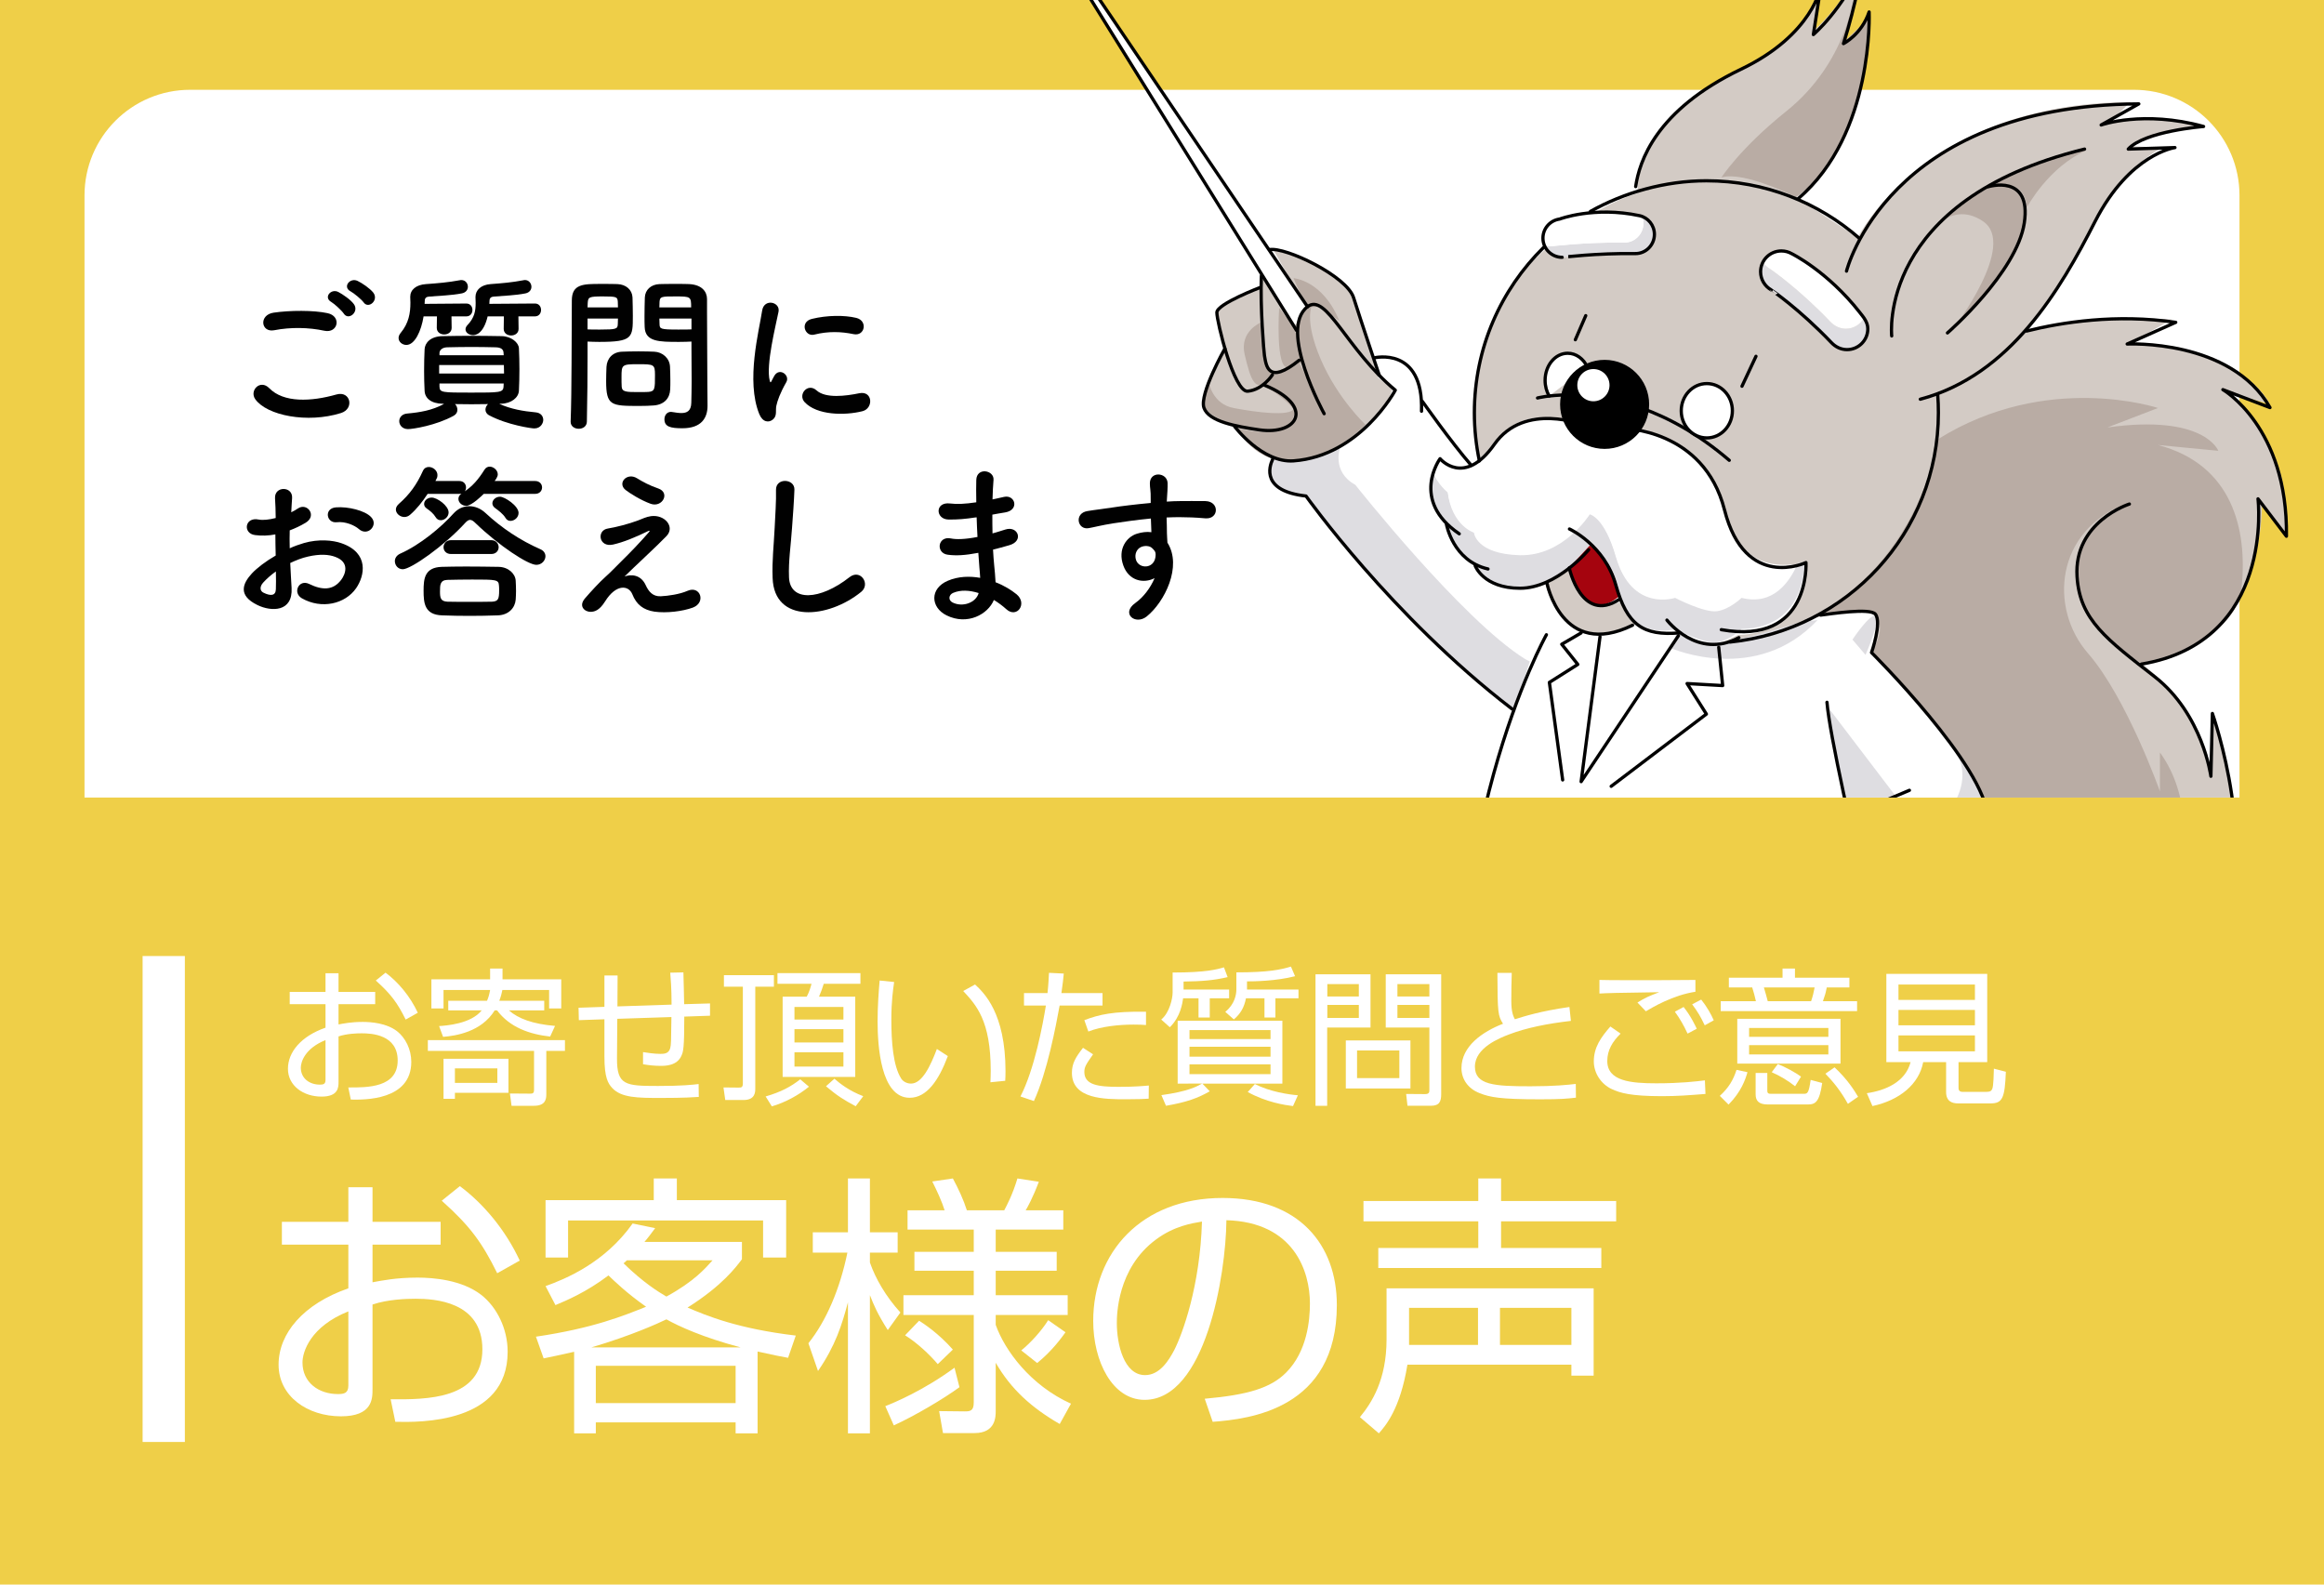 <?xml version="1.0" encoding="utf-8"?>
<!-- Generator: Adobe Illustrator 16.2.0, SVG Export Plug-In . SVG Version: 6.00 Build 0)  -->
<!DOCTYPE svg PUBLIC "-//W3C//DTD SVG 1.1//EN" "http://www.w3.org/Graphics/SVG/1.1/DTD/svg11.dtd">
<svg version="1.1" id="レイヤー_1" xmlns="http://www.w3.org/2000/svg" xmlns:xlink="http://www.w3.org/1999/xlink" x="0px"
	 y="0px" width="440px" height="300px" viewBox="0 0 440 300" enable-background="new 0 0 440 300" xml:space="preserve">
<g id="voice_x5F_ol">
	<g id="レイヤー_3のコピー_3">
		<rect y="0" fill="#EFCF48" width="440" height="300"/>
	</g>
	<g id="レイヤー_4のコピー_3">
		<rect x="27" y="181" fill="#FFFFFF" width="8" height="92"/>
	</g>
	<g>
		<path fill="#FFFFFF" d="M61.628,184.265h2.464v3.527h6.944v2.324h-6.944v3.836c0.924-0.168,2.38-0.478,4.592-0.478
			c1.596,0,4.508,0.226,6.496,1.765c1.568,1.231,2.688,3.416,2.688,5.797c0,7.336-8.932,7.195-11.452,7.14l-0.476-2.296
			c3.668,0.028,9.352,0.028,9.352-5.096c0-4.9-4.928-5.152-6.804-5.152c-0.924,0-2.828,0.057-4.396,0.588v8.624
			c0,0.98,0,2.772-3.22,2.772c-3.416,0-6.356-2.045-6.356-5.266c0-3.19,2.52-6.188,7.112-7.783v-4.451h-6.776v-2.324h6.776V184.265z
			 M61.628,196.92c-3.864,1.54-4.676,4.116-4.676,5.208c0,2.044,1.652,3.22,3.612,3.22c0.616,0,1.064-0.084,1.064-0.867V196.92z
			 M72.997,184.152c2.38,1.765,4.648,4.452,6.104,7.588l-2.296,1.288c-1.54-3.107-2.744-4.788-5.656-7.392L72.997,184.152z"/>
		<path fill="#FFFFFF" d="M106.96,198.964h-3.528v8.26c0,0.896-0.196,2.128-2.324,2.128h-4.256l-0.308-2.323l3.808,0.027
			c0.476,0,0.756-0.056,0.756-0.699v-7.393H81.004v-2.044h25.956V198.964z M103.04,189.473v1.819h-6.692
			c1.764,1.54,4.452,2.576,8.736,2.939l-0.924,2.017c-3.948-0.448-7.616-1.736-10.052-4.956H93.66
			c-2.548,4.116-7.42,4.815-9.772,5.012l-0.756-2.044c1.344-0.084,6.048-0.42,8.064-2.968h-6.328v-1.819h7.336
			c0.252-0.561,0.42-1.12,0.588-2.044h-8.82v3.499h-2.296v-5.516h11.116v-2.044h2.352v2.044h11.116v5.516h-2.296v-3.499h-8.848
			c-0.112,0.56-0.252,1.176-0.588,2.044H103.04z M96.264,206.888H86.128v1.148h-2.156v-7.589h12.292V206.888z M94.164,202.268
			h-8.036v2.744h8.036V202.268z"/>
		<path fill="#FFFFFF" d="M129.388,184.097c0.056,0.951,0.112,5.18,0.14,6.021l4.9-0.141v2.323l-4.872,0.168
			c0,6.021-0.196,6.637-0.532,7.393c-0.84,1.933-3.08,1.933-3.948,1.933c-1.12,0-2.24-0.112-3.332-0.309v-2.296
			c0.672,0.111,2.128,0.336,3.276,0.336c0.7,0,1.596-0.027,1.876-1.093c0.168-0.672,0.168-1.203,0.224-5.88l-10.248,0.336
			l-0.056,7.478c-0.028,5.096,1.568,5.234,7.784,5.234c4.536,0,6.468-0.224,7.672-0.363l0.028,2.437
			c-0.924,0.056-2.66,0.196-7.196,0.196c-4.424,0-7.476-0.028-9.212-1.904c-0.756-0.84-1.456-1.904-1.456-5.88v-7.112l-4.844,0.168
			l-0.056-2.352l4.9-0.168v-5.937h2.492l-0.028,5.853l10.248-0.336c0-3.164-0.168-4.983-0.252-6.049L129.388,184.097z"/>
		<path fill="#FFFFFF" d="M142.996,206.048c0,0.7,0,2.212-2.24,2.212h-3.444l-0.336-2.38l2.828,0.028c0.532,0,0.84,0,0.84-0.813
			v-18.283h-3.584v-2.185h9.464v2.185h-3.528V206.048z M144.956,207.588c2.94-0.868,4.732-1.82,6.552-3.248l1.652,1.399
			c-1.96,1.597-4.452,2.969-7.028,3.725L144.956,207.588z M162.904,184.236v2.017h-6.944c-0.252,0.841-0.532,1.597-0.896,2.437h6.86
			v15.203h-13.748v-15.203h4.564c0.448-0.813,0.784-1.903,0.896-2.437h-6.44v-2.017H162.904z M159.684,190.648h-9.268v2.38h9.268
			V190.648z M159.684,194.848h-9.268v2.521h9.268V194.848z M159.684,199.216h-9.268v2.716h9.268V199.216z M157.976,204.228
			c1.064,0.925,2.8,2.297,5.46,3.306l-1.428,1.902c-2.352-1.26-3.416-1.932-5.628-3.779L157.976,204.228z"/>
		<path fill="#FFFFFF" d="M169.288,185.916c-0.196,1.345-0.532,3.668-0.532,7.084c0,4.256,0.336,8.764,1.848,11.172
			c0.28,0.477,0.98,0.979,1.876,0.979c2.1,0,3.668-3.305,4.9-6.553l2.072,1.345c-1.708,4.563-3.976,7.896-7.224,7.896
			c-5.488,0-6.076-9.855-6.076-14.504c0-2.884,0.224-5.796,0.392-7.699L169.288,185.916z M187.516,204.9
			c0.028-0.645,0.056-1.288,0.056-2.185c0-9.492-2.744-12.432-5.208-15.092l2.24-1.231c1.652,1.54,5.768,5.349,5.768,16.437
			c0,0.756-0.028,1.26-0.056,1.792L187.516,204.9z"/>
		<path fill="#FFFFFF" d="M201.404,184.32c-0.084,0.98-0.195,1.904-0.447,3.696h7.783v2.353h-8.119
			c-0.7,3.808-2.324,12.516-4.873,18.088l-2.548-0.868c2.66-5.152,4.228-13.58,4.816-17.22h-4.144v-2.353h4.452
			c0.168-1.513,0.225-2.828,0.28-3.836L201.404,184.32z M206.948,199.608c-1.288,1.849-1.651,2.353-1.651,3.332
			c0,2.491,2.66,2.827,6.496,2.827c3.052,0,4.787-0.168,5.712-0.252l-0.028,2.492c-1.064,0.057-1.932,0.112-4.228,0.112
			c-4.089,0-10.305,0-10.305-5.013c0-1.792,0.729-2.969,2.101-4.731L206.948,199.608z M216.973,194.064
			c-0.645-0.057-1.316-0.084-2.38-0.084c-2.688,0-6.076,0.336-8.54,1.315l-0.756-2.156c2.828-1.063,5.376-1.68,11.676-1.596V194.064
			z"/>
		<path fill="#FFFFFF" d="M224.085,187.345h8.624v1.651h-3.668v3.64h-2.128v-3.64h-2.912c-0.14,0.924-0.476,3.5-2.521,5.487
			l-1.624-1.456c1.596-1.315,2.155-4.031,2.155-5.124v-3.779c6.412,0,8.456-0.615,9.717-0.979l0.699,1.849
			c-2.771,0.645-4.928,0.783-8.344,0.84L224.085,187.345L224.085,187.345z M222.965,205.152v-11.899h19.824v11.899h-15.148
			l1.4,1.456c-2.186,1.261-4.368,2.071-8.288,2.743l-0.868-2.016c5.012-0.7,6.637-1.597,7.7-2.185L222.965,205.152L222.965,205.152z
			 M240.549,195.016h-15.344v1.708h15.344V195.016z M240.549,198.18h-15.344v1.876h15.344V198.18z M240.549,201.512h-15.344v1.849
			h15.344V201.512z M236.098,187.345h9.743v1.651h-4.368v3.64H239.4v-3.64h-3.5c-0.336,1.708-1.008,2.912-2.297,4.004l-1.623-1.429
			c1.791-1.455,2.101-3.275,2.101-4.256v-3.22c6.216,0,8.428-0.532,10.332-1.093l0.784,1.819c-3.584,0.925-7.758,0.98-9.102,0.98
			v1.542H236.098z M237.581,205.236c2.912,1.483,6.438,1.987,8.147,2.128l-0.924,2.045c-1.597-0.196-5.068-0.729-8.568-2.66
			L237.581,205.236z"/>
		<path fill="#FFFFFF" d="M259.477,184.46v10.08h-8.203v14.812h-2.213V184.46H259.477z M257.266,186.309h-5.965v2.353h5.965V186.309
			z M257.266,190.256h-5.965v2.464h5.965V190.256z M267.037,206.076h-12.236v-9.102h12.236V206.076z M264.938,198.88h-8.008v5.236
			h8.008V198.88z M272.859,207.112c0,1.399-0.308,2.239-1.959,2.239h-4.424l-0.252-2.239l3.584,0.027
			c0.783,0,0.813-0.363,0.813-0.812V194.54h-8.26v-10.08h10.498V207.112L272.859,207.112z M270.621,186.309h-6.048v2.353h6.048
			V186.309z M270.621,190.256h-6.048v2.464h6.048V190.256z"/>
		<path fill="#FFFFFF" d="M286.217,184.181c-0.056,1.96-0.084,3.359-0.084,5.348c0,2.185,0.42,2.939,0.672,3.443
			c1.793-0.56,4.816-1.54,10.332-2.323l0.28,2.632c-4.424,0.505-8.456,1.315-11.676,2.549c-1.849,0.699-6.496,2.548-6.496,6.104
			c0,3.474,3.64,3.726,10.5,3.726c4.563,0,7.194-0.28,8.596-0.448l0.028,2.604c-1.736,0.196-2.801,0.31-6.832,0.31
			c-7.532,0-9.408-0.394-11.368-1.148c-2.269-0.868-3.472-2.716-3.472-4.76c0-4.145,3.976-6.888,7.867-8.399
			c-0.951-1.513-1.035-1.96-1.063-9.632h2.716V184.181z"/>
		<path fill="#FFFFFF" d="M306.825,195.688c-1.54,1.513-2.521,3.137-2.521,5.181c0,3.836,4.508,4.228,9.295,4.228
			c4.621,0,7.588-0.363,9.186-0.56l0.111,2.575c-3.191,0.252-5.349,0.421-8.231,0.421c-5.937,0-7.952-0.616-9.521-1.345
			c-1.987-0.925-3.389-2.996-3.389-5.235c0-2.66,1.344-4.564,3.137-6.608L306.825,195.688z M320.993,187.765
			c-4.284,0.645-8.147,2.968-9.382,3.695l-1.596-1.652c1.428-0.896,2.072-1.176,4.116-1.959c-8.399,0.111-9.743,0.168-11.312,0.252
			v-2.576c1.26,0.057,9.268,0.084,18.172,0L320.993,187.765L320.993,187.765z M319.509,195.688
			c-0.729-1.567-1.399-2.744-2.407-4.145l1.651-0.896c1.372,1.708,2.24,3.584,2.492,4.115L319.509,195.688z M322.757,194.12
			c-0.813-1.708-1.344-2.576-2.38-3.977l1.708-0.896c1.036,1.288,1.849,2.716,2.38,3.92L322.757,194.12z"/>
		<path fill="#FFFFFF" d="M325.611,207.476c1.709-1.566,2.549-3.022,3.164-4.928l2.072,0.448c-0.393,1.372-1.176,3.695-3.584,6.132
			L325.611,207.476z M350.141,186.952h-4.283c-0.225,1.147-0.336,1.483-0.729,2.604h6.47v1.876h-25.818v-1.876h6.664
			c-0.195-0.896-0.42-1.707-0.699-2.604h-4.424v-1.849h10.164v-1.735h2.352v1.735h10.305V186.952L350.141,186.952z M348.46,201.372
			h-19.544v-8.484h19.544V201.372z M346.164,194.624h-15.008v1.68h15.008V194.624z M346.164,197.872h-15.008v1.764h15.008V197.872z
			 M334.602,203.136v3.248c0,0.393,0,0.7,0.644,0.7h6.216c0.729,0,0.98-0.028,1.346-2.632l2.184,0.588
			c-0.504,3.527-1.26,4.06-2.66,4.06h-7.672c-1.735,0-2.268-0.756-2.268-1.903v-4.061H334.602L334.602,203.136z M342.889,189.556
			c0.279-0.783,0.531-1.791,0.672-2.604h-9.604c0.225,0.672,0.532,1.876,0.729,2.604H342.889z M339.864,205.656
			c-1.288-1.035-2.884-1.987-4.425-2.659l1.148-1.54c1.287,0.476,3.359,1.596,4.396,2.38L339.864,205.656z M349.859,208.988
			c-1.399-2.521-2.799-4.199-4.256-5.712l1.736-1.204c2.491,2.353,3.695,4.313,4.451,5.571L349.859,208.988z"/>
		<path fill="#FFFFFF" d="M370.805,205.936c0,0.364,0.084,0.784,0.784,0.784h4.425c0.756,0,1.008-0.168,1.176-0.56
			c0.252-0.589,0.279-2.94,0.308-3.836l2.269,0.588c-0.195,5.012-0.645,5.991-2.912,5.991h-6.131c-1.178,0-2.27-0.42-2.27-2.155
			v-5.656h-4.34c-0.784,4.2-4.508,7.225-9.604,8.316l-1.063-2.438c3.472-0.504,7.279-2.071,8.287-5.88h-4.592v-16.716h19.096v16.716
			h-5.432V205.936L370.805,205.936z M373.912,186.393h-14.477v2.912h14.477V186.393z M373.912,191.208h-14.477v2.912h14.477V191.208
			z M373.912,196.024h-14.477v3.023h14.477V196.024z"/>
	</g>
	<g>
		<path fill="#FFFFFF" d="M65.953,224.774h4.576v6.554h12.896v4.314H70.529v7.125c1.717-0.313,4.42-0.885,8.528-0.885
			c2.964,0,8.372,0.416,12.064,3.276c2.912,2.287,4.992,6.345,4.992,10.765c0,13.624-16.589,13.364-21.269,13.26l-0.884-4.264
			c6.812,0.052,17.368,0.052,17.368-9.464c0-9.102-9.152-9.568-12.637-9.568c-1.716,0-5.252,0.104-8.164,1.092v16.018
			c0,1.819,0,5.147-5.98,5.147c-6.344,0-11.804-3.797-11.804-9.775c0-5.93,4.68-11.493,13.208-14.457v-8.27H53.369v-4.314h12.584
			V224.774z M65.953,248.279c-7.176,2.86-8.684,7.646-8.684,9.674c0,3.796,3.067,5.979,6.708,5.979c1.144,0,1.976-0.155,1.976-1.611
			V248.279z M87.066,224.566c4.42,3.276,8.632,8.27,11.336,14.094l-4.264,2.392c-2.86-5.771-5.097-8.892-10.505-13.729
			L87.066,224.566z"/>
		<path fill="#FFFFFF" d="M103.289,243.495c3.744-1.353,11.18-4.368,16.484-11.856l4.264,0.884c-0.936,1.248-1.3,1.77-2.027,2.602
			h18.46v3.275c-1.092,1.456-3.692,4.992-10.296,9.152c3.64,1.56,9.516,4.004,20.488,5.304l-1.456,4.212
			c-1.403-0.26-2.808-0.52-5.772-1.194v15.496h-4.16v-2.08h-26.469v2.08h-4.107v-15.444c-3.537,0.78-3.953,0.884-5.772,1.248
			l-1.456-4.108c10.92-1.611,16.692-4.004,20.853-5.668c-3.692-2.601-5.98-4.836-7.124-5.929c-4.265,3.225-8.061,4.784-10.037,5.616
			L103.289,243.495z M128.146,223.11v4.108h20.696v10.868h-4.367v-7.021h-36.922v7.021h-4.264v-10.868h20.488v-4.108H128.146z
			 M140.21,255.092c-7.229-1.924-11.7-4.004-14.04-5.305c-1.509,0.729-6.604,3.067-14.197,5.305H140.21z M139.273,258.576h-26.469
			v7.071h26.469V258.576z M118.682,238.607c-0.209,0.208-0.416,0.416-0.625,0.571c3.797,3.692,6.604,5.408,8.113,6.293
			c5.252-2.86,7.384-5.356,8.736-6.864H118.682z"/>
		<path fill="#FFFFFF" d="M168.081,251.815c-1.976-3.12-2.601-4.628-3.38-6.604v26.157h-4.16v-24.806
			c-1.145,4.265-2.34,8.164-5.668,13l-1.82-5.252c3.38-4.212,5.98-10.296,7.384-17.16h-6.552v-3.849h6.656V223.11h4.16v10.192h5.252
			v3.849h-5.252v1.872c1.04,3.017,3.016,6.448,5.771,9.464L168.081,251.815z M167.613,266.22c1.716-0.676,7.229-2.964,13.104-7.28
			l0.936,3.692c-2.912,2.132-8.424,5.408-12.429,7.229L167.613,266.22z M200.635,269.6c-5.305-3.066-9.205-6.552-12.117-11.596v9.1
			c0,1.093,0,4.213-4.004,4.213h-5.98l-0.728-4.159l4.888,0.052c0.988,0,1.664-0.104,1.664-1.664v-16.589h-13.313v-3.744h13.313
			v-4.628h-11.232v-3.588h11.232v-4.212h-12.532v-3.642h7.021c-0.521-1.664-1.404-3.588-2.34-5.46l3.899-0.572
			c1.04,1.925,2.028,4.058,2.652,6.032h7.072c0.572-1.092,1.612-3.067,2.496-6.032l4.056,0.624
			c-1.144,3.068-2.235,4.992-2.496,5.408h7.125v3.642h-12.793v4.212h11.545v3.588h-11.545v4.628h13.625v3.744h-13.625v1.872
			c1.717,4.837,6.553,11.439,14.249,14.925L200.635,269.6z M174.01,250.048c0.832,0.52,3.64,2.34,6.396,5.46l-2.86,2.756
			c-1.455-1.716-3.848-4.004-6.188-5.46L174.01,250.048z M193.354,255.664c1.82-1.456,3.9-3.797,5.097-5.722l3.276,2.288
			c-1.612,2.288-3.328,4.16-5.356,5.824L193.354,255.664z"/>
		<path fill="#FFFFFF" d="M228.09,264.816c8.164-0.729,12.48-2.027,15.393-4.939c4.004-4.004,4.523-9.934,4.523-13.104
			c0-6.084-3.016-15.393-15.809-15.757c-0.104,10.452-4.004,34.01-15.496,34.01c-6.084,0-9.725-7.279-9.725-14.925
			c0-12.896,9.049-23.297,24.493-23.297c14.456,0,21.633,8.84,21.633,20.28c0,19.761-16.641,21.581-23.504,22.101L228.09,264.816z
			 M218.885,234.655c-7.436,5.461-7.436,14.509-7.436,15.86c0,3.9,1.3,9.828,5.355,9.828c2.756,0,4.473-2.756,5.512-4.732
			c1.561-3.066,4.889-12.115,5.252-24.337C225.697,231.587,222.316,232.106,218.885,234.655z"/>
		<path fill="#FFFFFF" d="M266.465,258.368c-1.352,8.372-4.16,11.596-5.408,13l-3.588-3.068c2.236-2.704,5.045-7.072,5.045-14.716
			v-9.673h39.209v16.536h-4.213v-2.079H266.465z M284.197,223.11v4.266h21.789v3.848h-21.789v5.044h18.979v3.797h-42.225v-3.797
			h18.928v-5.044h-21.735v-3.848h21.735v-4.266H284.197z M279.829,254.624v-7.021h-13.052v7.021H279.829z M297.51,254.624v-7.021
			h-13.521v7.021H297.51z"/>
	</g>
	<g id="白角丸のコピー_3">
		<g>
			<g>
				<defs>
					<rect id="SVGID_1_" x="12" y="10" width="416" height="141"/>
				</defs>
				<clipPath id="SVGID_2_">
					<use xlink:href="#SVGID_1_"  overflow="visible"/>
				</clipPath>
				<g clip-path="url(#SVGID_2_)">
					<path fill="#FFFFFF" d="M424,156c0,11.046-8.954,20-20,20H36c-11.046,0-20-8.954-20-20V37c0-11.046,8.954-20,20-20h368
						c11.046,0,20,8.954,20,20V156z"/>
				</g>
			</g>
		</g>
	</g>
	<g id="ほろべーのコピー_3">
		<g>
			<g>
				<defs>
					<rect id="SVGID_3_" x="-17" y="-15" width="486" height="166"/>
				</defs>
				<clipPath id="SVGID_4_">
					<use xlink:href="#SVGID_3_"  overflow="visible"/>
				</clipPath>
				<g clip-path="url(#SVGID_4_)">
					<path fill="#D3CBC5" d="M310.063,36.583c0,0-1.522-14.233,19.822-23.383c0,0,10.416-4.574,14.486-14.739l-0.764,7.117
						c0,0,5.59-4.829,8.644-12.201c0,0-1.526,10.165-3.054,14.484l4.574-4.319c0,0,0.258,22.875-13.724,33.803l11.69,7.622
						c0,0,12.457-25.415,51.59-25.667l-3.559,3.558c0,0,5.59-1.776,16.521,1.018c0,0-9.149,1.017-12.962,3.812l6.104,0.256
						c0,0-7.119,3.303-12.201,12.961c-5.082,9.655-10.164,17.787-13.98,21.604c0,0,13.98-2.797,27.958-2.038l-8.134,4.575
						c0,0,20.589,0.512,26.687,11.438l-7.626-2.032c0,0,11.949,8.894,10.671,26.431l-4.567-5.339c0,0,0.76,27.19-22.877,29.989
						c0,0,12.201,8.894,13.221,21.095l0.253-10.932c0,0,9.657,26.943,0.763,41.175l7.875-5.338c0,0-3.048,27.446-29.478,40.661
						l11.688-1.273c0,0-10.928,15.252-51.078,8.392l-2.291-6.608l6.608-2.8l-7.623-33.29c0,0,19.823-10.928,21.093-21.344
						c1.271-10.421-22.111-31.77-22.111-31.77s2.543-6.104,0.765-7.369c-1.782-1.272-12.964,1.266-12.964,1.266
						s-7.875,4.326-16.771,4.579l3.813-1.777c0,0,12.959,0.508,12.705-13.725c0,0-11.942,4.575-15.245-9.149
						c-3.306-13.724-15.504-16.013-18.043-16.521c0,0-11.944-1.778-16.522-1.778c-4.572,0-7.621,2.797-8.64,4.32
						c-1.017,1.524-3.301,4.066-3.301,4.066s-5.847-24.647,12.452-40.152c0,0,0.765,1.269,5.589,1.269
						c4.827,0,10.17-0.506,10.17-0.506s4.573,0.254,4.825-3.304c0.258-3.558-3.303-4.83-11.69-4.067
						C301.422,40.647,304.982,38.104,310.063,36.583z"/>
					<path fill="#D3CBC5" d="M292.527,110.535c0,0,3.303,14.484,17.283,7.626l-2.797-4.322c0,0-7.625,3.81-9.912-6.354
						L292.527,110.535z"/>
					<path fill="#D3CBC5" d="M263.811,73.176l-2.541-2.285c0,0-4.574-12.963-5.338-15.251s-9.148-7.879-14.738-8.131l6.099,10.674
						l-2.035,3.301l-6.35-9.653l-0.255,2.286c0,0-7.881,3.558-8.387,4.573c-0.51,1.02,1.522,7.117,1.522,7.117
						s-5.084,8.641-3.812,11.186c1.271,2.538,6.102,3.809,6.102,3.809s5.59,6.608,9.908,6.608
						C248.311,87.408,261.014,82.581,263.811,73.176z"/>
					<g>
						<path fill="#DEDDE1" d="M340.325,106.578c-1.425,3.137-4.394,6.286-10.604,6.402c0,0-2.189,2.158-4.613,2.52
							c-2.426,0.37-7.965-2.52-7.965-2.52s-8.17,2.764-11.191-7.729c-2.198-7.619-4.967-8.082-4.967-8.082
							s-4.961,7.965-13.269,7.733c-8.312-0.229-8.655-4.271-8.655-4.271s-4.154-1.271-4.963-7.613c0,0-1.969-1.518-2.957-4.154
							c-2.203,6.283,2.957,10.25,2.957,10.25c0.809,6.352,4.963,7.616,4.963,7.616s0.344,4.044,8.655,4.276
							c8.308,0.227,13.269-7.735,13.269-7.735s2.769,0.46,4.967,8.077c3.021,10.496,11.191,7.732,11.191,7.732
							s5.539,2.887,7.965,2.521c2.424-0.364,4.613-2.521,4.613-2.521c12.465-0.23,11.887-12.692,11.887-12.692
							C341.163,106.466,340.739,106.526,340.325,106.578z"/>
						<path fill="#FFFFFF" d="M274.098,93.227c0.809,6.345,4.963,7.618,4.963,7.618s0.344,4.039,8.655,4.269
							c8.308,0.23,13.269-7.732,13.269-7.732s2.769,0.458,4.967,8.077c3.021,10.498,11.191,7.732,11.191,7.732
							s5.539,2.885,7.965,2.52c2.424-0.361,4.613-2.52,4.613-2.52c6.185,1.551,9.182-3.268,10.604-6.403
							c-11.812,1.473-12.599-7.655-16.836-16.461c-4.386-9.12-16.392-9.58-16.392-9.58l-10.037-1.155
							c-1.271-0.233-9.809-2.077-14.654,4.73c-4.848,6.811-10.158,2.424-10.158,2.424c-0.486,0.807-0.845,1.585-1.107,2.331
							C272.129,91.711,274.098,93.227,274.098,93.227z"/>
					</g>
					<g>
						<path fill="#DEDDE1" d="M352.907,60.202c-0.677,1.203-1.949,2.027-3.425,2.027c-1.16,0-2.187-0.525-2.928-1.304
							c-6.057-6.354-11.412-10.003-11.412-10.003c-0.553-0.309-1.014-0.748-1.359-1.271c-0.28,0.539-0.454,1.143-0.454,1.794
							c0,1.478,0.817,2.769,2.021,3.443c0,0,5.356,3.644,11.412,9.998c0.746,0.78,1.77,1.305,2.93,1.305
							c2.177,0,3.939-1.766,3.939-3.939C353.631,61.461,353.316,60.807,352.907,60.202z"/>
						<path fill="#FFFFFF" d="M335.143,50.923c0,0,5.356,3.647,11.412,10.003c0.742,0.777,1.769,1.304,2.928,1.304
							c1.477,0,2.75-0.824,3.426-2.027c-0.254-0.371-0.541-0.722-0.819-1.077c-6.086-7.77-12.848-11.089-12.848-11.089
							c-0.581-0.335-1.253-0.527-1.972-0.527c-1.523,0-2.832,0.876-3.485,2.145C334.13,50.175,334.591,50.615,335.143,50.923z"/>
					</g>
					<g>
						<path fill="#DEDDE1" d="M310.898,40.984c0.158,0.407,0.246,0.846,0.246,1.306c0,2.011-1.627,3.666-3.635,3.638
							c-7.268-0.101-13.835,0.705-13.835,0.705c-0.457,0-0.896-0.088-1.301-0.248c0.522,1.364,1.839,2.334,3.386,2.334
							c0,0,6.564-0.807,13.836-0.707c2.008,0.028,3.631-1.627,3.631-3.636C313.229,42.827,312.268,41.501,310.898,40.984z"/>
						<path fill="#FFFFFF" d="M307.511,45.926c2.009,0.028,3.636-1.626,3.636-3.638c0-0.459-0.09-0.897-0.248-1.306
							c-0.162-0.063-0.33-0.12-0.506-0.153c-8.598-1.835-15.132,0.648-15.132,0.648c-1.77,0.248-3.139,1.768-3.139,3.604
							c0,0.461,0.096,0.892,0.253,1.301c0.404,0.16,0.844,0.248,1.301,0.248C293.676,46.631,300.243,45.826,307.511,45.926z"/>
					</g>
					<path fill="#FFFFFF" d="M260.331,67.837c0,0,7.853-2.473,8.722,7.997l9.447,12.645c0,0-3.346,1.307-5.813-1.745
						c0,0-6.053,6.599,1.408,12.383c0,0,0.721,5.521,4.963,7.615c0,0,4.524,7.983,13.469,3.804c0,0,2.688,14.141,16.934,7.888
						c0,0,3.637,2.466,7.994,1.309c0,0,2.475,3.484,9.736,1.742c0,0,6.545,0,17.735-5.231c0,0,9.308-1.746,10.177,0.435
						c0.873,2.178-0.824,6.819-0.824,6.819s21.902,21.674,22.048,30.54c0.147,8.864-14.438,19.566-21.027,22.572l7.944,32.956
						l-6.979,2.613c0,0-22.529,7.119-43.314,7.269c-20.786,0.144-35.467-3.196-35.467-3.196s-2.469-21.519-0.144-40.992
						c2.323-19.479,9.445-40.851,9.445-40.851s-25.295-19.041-39.396-40.695c0,0-9.013,0.436-6.537-6.835
						c0,0,14.39,2.473,23.109-12.935l-3.049-2.473L260.331,67.837z"/>
					<path fill="#DEDDE1" d="M253.712,84.768c0,0-1.655,4.543,2.888,7.021c0,0,20.227,25.594,32.199,33.022l0.824,0.413
						l-2.836,9.182c0,0-23.827-17.306-39.396-40.695c0,0-9.485,0.231-6.535-6.835C240.855,86.876,246.689,88.485,253.712,84.768z"/>
					<path fill="#DEDDE1" d="M370.541,142.979c0,0,7.432,10.319-18.164,22.703l2.923,10.928
						C355.3,176.609,389.532,160.73,370.541,142.979z"/>
					<polygon fill="#DEDDE1" points="345.771,133.481 358.98,150.821 349.898,154.948 					"/>
					<path fill="#DEDDE1" d="M353.2,123.99l-2.476-2.895c0,0,3.395-5.121,4.379-4.418C356.094,117.383,353.2,123.99,353.2,123.99z"
						/>
					<path fill="#DEDDE1" d="M316.458,122.75c0,0,16.103,7.016,27.661-5.366l-3.305,0.414c0,0-12.426,3.896-15.709,3.806
						c0,0-5,0.062-7.65-1.87L316.458,122.75z"/>
					<path fill="#BFBFBF" d="M285.902,217.691c0,0,39.886,6.754,69.955-5.318c0,0,3.273,11.453,4.707,12.881
						c1.431,1.437,7.567,1.642,7.976,4.504c0.407,2.872,0,4.305,0,4.305l-10.022-0.82c0,0-20.664,4.087-32.112,17.382l-3.074-1.224
						l-2.244,0.404c0,0-13.298-9.406-31.705-10.224l-4.708,2.047c0,0-3.888-3.893,1.432-7.775c0,0,3.477-1.842,1.639-8.187
						C285.902,219.329,285.902,217.691,285.902,217.691z"/>
					<path fill="#B9ACA4" d="M242.18,58.3c0,0-0.775,11.77,1.752,11.285c2.523-0.487,2.523-1.073,2.523-1.073l-1.359-6.516
						L242.18,58.3z"/>
					<path fill="#B9ACA4" d="M238.777,61.026c0,0-4.184,1.652-3.117,6.124c1.074,4.478,2.046,8.27,5.257,3.602
						c0,0-1.849-2.039-1.753-4.476C239.262,63.844,238.777,61.026,238.777,61.026z"/>
					<path fill="#B9ACA4" d="M228.854,72.304c0,0,0.586,4.185,4.77,4.96c4.182,0.78,10.602,1.655,11.376,0.099
						c0,0,0.876,4.472-5.153,4.088c-6.031-0.392-11.572-2.727-11.863-4.769C227.689,74.644,228.854,72.304,228.854,72.304z"/>
					<path fill="#B9ACA4" d="M250.934,78.337c0,0-3.99-5.35-4.961-13.126c-0.974-7.785,2.432-7.396,2.432-7.396
						s-1.555,2.725,1.652,10.214c3.213,7.485,8.459,12.353,8.459,12.353s-5.928,6.318-13.517,6.899
						c-7.587,0.587-10.697-6.125-10.697-6.125s4.769,1.163,7.49,0.294c2.724-0.876,4.181-1.751,3.304-3.603
						c-0.871-1.844-5.932-5.055-5.932-5.055l2.044-2.334l4.765-1.752L250.934,78.337z"/>
					<path fill="#B9ACA4" d="M244.902,52.661c0,0,5.545,0.386,8.656,8.07l-3.795-2.624l-2.474,0.075L244.902,52.661z"/>
					<path fill="#B9ACA4" d="M328.479,33.851"/>
					<path fill="#B9ACA4" d="M325.92,33.593c0,0,3.57-5.569,12.289-12.543c11.52-9.215,12.793-22.012,12.793-22.012l-1.804,8.823
						l4.573-4.319c0,0-0.104,24.494-13.724,33.803C340.049,37.345,330.271,32.315,325.92,33.593z"/>
					<path fill="#B9ACA4" d="M383.773,39.226c0,0,4.093-7.679,11.262-10.751c0,0-8.446,0.512-19.713,7.424
						C375.322,35.898,383.003,32.315,383.773,39.226z"/>
					<path fill="#A5040E" d="M297.104,107.487c0,0,2.705,11.096,9.362,5.465c0,0-0.208-6.303-5.481-9.68L297.104,107.487z"/>
					<path fill="#B9ACA4" d="M405.361,125.529c0,0,17.946-3.334,19.052-14.39c1.104-11.05-1.842-23.21-15.845-26.892l11.426,1.103
						c0,0-2.584-7.001-21.004-4.421l9.578-3.686c0,0-21.002-6.998-41.631,5.895c0,0-3.283,23.563-24.856,34.254
						c0,0,10.772-3.285,13.022-0.715c2.256,2.571-0.824,6.819-0.824,6.819s22.111,20.921,22.111,31.77
						c0,8.563-21.092,21.344-21.092,21.344l7.944,32.956l-7.386,2.808l2.746,6.936c0,0,33.752,8.633,50.336-7.951l-10.946,0.834
						c0,0,14.262-13.359,15-33.992l-6.636,8.105c0,0,14.373-27.633,2.582-43.844v7.368c0,0-6.264-17.687-13.635-26.16
						c-7.371-8.475-6.264-23.213,7.371-28.371c0,0-10.527,3.302-9.583,15.104C393.833,119.616,405.361,125.529,405.361,125.529z"/>
					<path fill="#B9ACA4" d="M369.881,62.138c0,0,12.164-15.841,5.532-20.263c-6.636-4.422-11.054,3.684-11.054,3.684
						s12.158-14,17.313-9.947C386.833,39.662,380.566,51.825,369.881,62.138z"/>
					<path fill="#808080" d="M357.744,218.711c0,0-8.518-1.258-17.245,0.419c-8.733,1.679-13.677,3.58-11.149,6.732
						c2.521,3.159,4.523,3.366,1.574,7.472c-2.945,4.102,5.58,3.889,7.152,5.784c1.579,1.892-0.737,2-0.737,2
						s-8.309,5.357-10.304,9.354c0,0-5.471-2.31-6.209-2.84l-1.996,0.219c0,0-17.04-8.418-28.188-7.684c0,0,13.985-1.154,18.51-1.05
						c4.521,0.102,8.521-1.265,3.996-4.314c-4.52-3.05-4.312-8.417-4.842-9.574c-0.524-1.156-9.252-3.263-13.461-2.838
						c-4.203,0.422-6.836,1.476-6.836,1.476l-1.576-5.786c0,0,20.614,2.001,30.607,1.366c9.994-0.631,32.348-3.615,39.273-6.748
						L357.744,218.711z"/>
					<path fill="#808080" d="M291.795,239.802c0,0-28.188,5.298-26.939,16.666c0,0,4.201,7.477,31.146,1.401
						c26.949-6.073,26.949-8.722,26.949-8.722S303.479,240.893,291.795,239.802z"/>
					<path fill="#808080" d="M327.035,250.473c0,0,9.576-12.121,31.48-17.231c0,0,26.111-0.289,31.248,14.349
						c5.141,14.646-12.615,12.308-12.615,12.308S345.604,259.129,327.035,250.473z"/>
					<path fill="#404040" d="M296.779,241.044c0,0-31.617,6.076-28.033,17.29c0,0,3.271,1.876,7.783,2.024
						c4.521,0.158,27.414-1.25,45.639-11.211C322.168,249.148,310.488,242.449,296.779,241.044z"/>
					<path fill="#404040" d="M327.035,250.473c0,0,8.223-10.981,22.547-14.72c0,0,24.918-0.16,32.553,14.17
						c5.492,10.313-4.986,9.974-4.986,9.974S345.135,259.435,327.035,250.473z"/>
					<polygon fill="#FFFFFF" points="207.61,-0.631 247.257,57.67 245.256,61.484 206.431,-0.631 					"/>
					<g>
						<path fill="none" stroke="#000000" stroke-width="0.616" stroke-linecap="round" stroke-linejoin="round" d="M366.865,74.732
							c0.086,1.125,0.127,2.267,0.127,3.414c0,22.742-17.286,41.163-39.436,43.411"/>
						<path fill="none" stroke="#000000" stroke-width="0.616" stroke-linecap="round" stroke-linejoin="round" d="M301.104,40.031
							c6.354-3.574,14.153-5.805,21.963-5.805c11.107,0,21.252,4.121,28.99,10.917"/>
						<path fill="none" stroke="#000000" stroke-width="0.616" stroke-linecap="round" stroke-linejoin="round" d="M280.087,87.258
							c-0.618-2.938-0.946-5.987-0.946-9.112c0-12.255,5.021-23.341,13.115-31.308"/>
						<path fill="none" stroke="#000000" stroke-width="0.616" stroke-linecap="round" stroke-linejoin="round" d="M349.596,51.332
							c0,0,7.701-31.376,55.344-31.664l-7.133,3.993c0,0,7.987-2.851,19.397,0.285c0,0-11.124,0.857-14.265,4.279l8.844-0.283
							c0,0-8.559,1.143-15.121,13.977c-6.557,12.837-15.973,29.099-33.092,33.663"/>
						<path fill="none" stroke="#000000" stroke-width="0.616" stroke-linecap="round" stroke-linejoin="round" d="M358.154,63.601
							c0,0-2.854-25.676,36.514-35.376"/>
						<path fill="none" stroke="#000000" stroke-width="0.616" stroke-linecap="round" stroke-linejoin="round" d="M368.709,63.031
							c0,0,13.118-11.41,14.549-20.823c1.428-9.415-6.849-6.851-6.849-6.851"/>
						<path fill="none" stroke="#000000" stroke-width="0.616" stroke-linecap="round" stroke-linejoin="round" d="M309.68,35.327
							c0.682-4.687,3.736-14.455,19.946-22.222c13.696-6.563,15.118-15.689,15.118-15.689l-1.422,9.127
							c0,0,5.414-4.563,9.414-13.407c0,0-1.428,7.987-3.713,15.119c0,0,3.428-1.708,4.853-5.991c0,0,1.005,23.056-13.433,35.344"/>
						<path fill="#FFFFFF" d="M293.305,74.974c-0.486-0.838-0.773-1.855-0.773-2.953c0-2.843,1.914-5.142,4.275-5.142
							c1.598,0,2.983,1.041,3.721,2.593"/>
						
							<circle stroke="#000000" stroke-width="0.616" stroke-linecap="round" stroke-linejoin="round" cx="303.802" cy="76.558" r="8.121"/>
						<path fill="none" stroke="#000000" stroke-width="0.616" stroke-linecap="round" stroke-linejoin="round" d="M310.836,77.279
							c5.055,1.813,10.725,4.863,16.563,9.867"/>
						<path fill="none" stroke="#000000" stroke-width="0.616" stroke-linecap="round" stroke-linejoin="round" d="M291.1,75.347
							c0,0,2.142-0.563,5.748-0.578"/>
						<path fill="none" stroke="#000000" stroke-width="0.616" stroke-linecap="round" stroke-linejoin="round" d="M299.87,80.491
							c0,0-11.19-4.538-16.944,3.628c-5.746,8.171-10.283,2.723-10.283,2.723s-5.748,7.867,3.633,14.219"/>
						<path fill="none" stroke="#000000" stroke-width="0.616" stroke-linecap="round" stroke-linejoin="round" d="M273.852,99.247
							c0,0,1.213,6.958,7.866,8.473"/>
						<path fill="none" stroke="#000000" stroke-width="0.616" stroke-linecap="round" stroke-linejoin="round" d="M279.298,107.114
							c0,0,1.534,4.251,8.497,4.251c6.956,0,12.98-7.277,12.98-7.277"/>
						<path fill="none" stroke="#000000" stroke-width="0.616" stroke-linecap="round" stroke-linejoin="round" d="M297.146,100.153
							c0,0,6.656,3.026,8.771,10.589c2.12,7.565,5.144,9.682,12.106,9.076"/>
						<path fill="none" stroke="#000000" stroke-width="0.616" stroke-linecap="round" stroke-linejoin="round" d="M315.6,117.399
							c0,0,5.75,7.561,13.615,3.326"/>
						
							<line fill="none" stroke="#000000" stroke-width="0.616" stroke-linecap="round" stroke-linejoin="round" x1="300.227" y1="59.759" x2="298.257" y2="64.319"/>
						
							<line fill="none" stroke="#000000" stroke-width="0.616" stroke-linecap="round" stroke-linejoin="round" x1="332.455" y1="67.459" x2="329.807" y2="73.124"/>
						<path fill="none" stroke="#000000" stroke-width="0.616" stroke-linecap="round" stroke-linejoin="round" d="M293.305,74.974
							c-0.486-0.838-0.773-1.855-0.773-2.953c0-2.843,1.914-5.142,4.275-5.142c1.598,0,2.983,1.041,3.721,2.593"/>
						<path fill="#FFFFFF" d="M327.99,77.768c0,2.836-2.165,5.142-4.842,5.142c-2.672,0-4.84-2.306-4.84-5.142
							c0-2.841,2.168-5.146,4.84-5.146C325.825,72.623,327.99,74.927,327.99,77.768z"/>
						<path fill="none" stroke="#000000" stroke-width="0.616" stroke-linecap="round" stroke-linejoin="round" d="M327.99,77.768
							c0,2.836-2.165,5.142-4.842,5.142c-2.672,0-4.84-2.306-4.84-5.142c0-2.841,2.168-5.146,4.84-5.146
							C325.825,72.623,327.99,74.927,327.99,77.768z"/>
						<path fill="none" stroke="#000000" stroke-width="0.616" stroke-linecap="round" stroke-linejoin="round" d="M307.13,81.097
							c0,0,15.435,0,19.364,15.427c3.929,15.431,15.426,9.985,15.426,9.985s0.912,15.729-16.031,12.704"/>
						<path fill="none" stroke="#000000" stroke-width="0.616" stroke-linecap="round" stroke-linejoin="round" d="M292.873,110.346
							c0,0,2.809,14.587,16.213,8.025"/>
						<path fill="none" stroke="#000000" stroke-width="0.616" stroke-linecap="round" stroke-linejoin="round" d="M297.105,107.53
							c0,0,2.283,10.554,9.412,5.991"/>
						<path fill="none" stroke="#000000" stroke-width="0.616" stroke-linecap="round" stroke-linejoin="round" d="M346.762,64.888
							c0.746,0.78,1.77,1.305,2.93,1.305c2.177,0,3.939-1.766,3.939-3.939c0-1.274-0.811-2.195-1.543-3.129
							c-6.086-7.77-12.848-11.089-12.848-11.089c-0.581-0.335-1.252-0.527-1.971-0.527c-2.174,0-3.94,1.763-3.94,3.938
							c0,1.478,0.817,2.769,2.021,3.443C335.35,54.89,340.706,58.533,346.762,64.888z"/>
						<path fill="none" stroke="#000000" stroke-width="0.616" stroke-linecap="round" stroke-linejoin="round" d="M309.596,48.011
							c2.008,0.028,3.633-1.627,3.633-3.636c0-1.734-1.209-3.204-2.836-3.545c-8.598-1.835-15.131,0.648-15.131,0.648
							c-1.771,0.248-3.14,1.768-3.14,3.604c0,2.008,1.634,3.635,3.64,3.635C295.761,48.717,302.325,47.911,309.596,48.011z"/>
						<path fill="none" stroke="#000000" stroke-width="0.616" stroke-linecap="round" stroke-linejoin="round" d="M383.676,62.677
							c6.68-1.666,16.973-3.288,28.256-1.651l-9.199,4.104c0,0,19.675-0.992,27.041,12.036l-8.92-3.397
							c0,0,12.318,7.082,12.032,27.752l-5.382-7.082c0,0,3.261,27.046-22.083,31.292"/>
						<path fill="none" stroke="#000000" stroke-width="0.616" stroke-linecap="round" stroke-linejoin="round" d="M403.152,95.428
							c0,0-10.564,3.347-9.907,13.737c0.517,8.237,5.663,11.892,14.721,18.972c9.063,7.082,10.62,18.83,10.62,18.83l0.284-11.89
							c0,0,9.482,26.901,0.71,41.906l8.494-6.652c0,0-4.392,30.581-30.584,42.192l12.318-1.982c0,0-8.923,15.859-50.548,9.063"/>
						<path fill="none" stroke="#000000" stroke-width="0.616" stroke-linecap="round" stroke-linejoin="round" d="M344.719,116.45
							c1.813-0.225,9.352-1.398,10.34-0.174c1.266,1.581-0.725,7.267-0.725,7.267s21.662,21.548,22.001,31.282
							c0.31,8.939-18.004,19.834-21.006,21.558"/>
						<path fill="none" stroke="#000000" stroke-width="0.616" stroke-linecap="round" stroke-linejoin="round" d="M347.313,114.967
							"/>
						<path fill="none" stroke="#000000" stroke-width="0.616" stroke-linecap="round" stroke-linejoin="round" d="M346.378,115.11"
							/>
						
							<line fill="none" stroke="#000000" stroke-width="0.616" stroke-linecap="round" stroke-linejoin="round" x1="361.507" y1="149.624" x2="350.266" y2="154.348"/>
						<polyline fill="none" stroke="#000000" stroke-width="0.616" stroke-linecap="round" stroke-linejoin="round" points="
							302.927,120.539 299.354,147.984 317.779,120.345 						"/>
						<polyline fill="none" stroke="#000000" stroke-width="0.616" stroke-linecap="round" stroke-linejoin="round" points="
							299.348,119.833 295.682,121.972 298.725,125.79 293.342,129.194 295.857,147.66 						"/>
						<polyline fill="none" stroke="#000000" stroke-width="0.616" stroke-linecap="round" stroke-linejoin="round" points="
							305.044,148.868 323.068,135.191 319.415,129.413 326.152,129.795 325.404,122.543 						"/>
						<path fill="none" stroke="#000000" stroke-width="0.616" stroke-linecap="round" stroke-linejoin="round" d="M238.818,52.232
							c-0.25,5.715,0.466,14.44,0.578,15.077c0.328,1.822,0.613,5.712,6.574,0.895"/>
						<path fill="none" stroke="#000000" stroke-width="0.616" stroke-linecap="round" stroke-linejoin="round" d="M261.125,71.025
							c0,0-3.518-10.424-4.854-14.672c-1.279-4.083-12.896-9.647-15.934-9.093"/>
						<path fill="none" stroke="#000000" stroke-width="0.616" stroke-linecap="round" stroke-linejoin="round" d="M238.698,54.383
							c0,0-8.279,3.132-8.31,4.779c-0.033,1.643,3.248,15.132,5.834,14.901c2.875-0.257,4.678-3.092,4.678-3.092"/>
						<path fill="none" stroke="#000000" stroke-width="0.616" stroke-linecap="round" stroke-linejoin="round" d="M231.906,66.001
							c0,0-4.855,8.596-3.967,11.196c0.896,2.601,6.074,3.55,10.494,4.189c7.356,1.058,10.56-4.516,1.002-8.45"/>
						<path fill="none" stroke="#000000" stroke-width="0.616" stroke-linecap="round" stroke-linejoin="round" d="M233.745,80.743
							c0,0,5.237,6.938,11.157,6.51c12.635-0.913,19.268-13.382,19.268-13.382c-9.253-7.686-13.045-18.557-16.621-15.803
							c-5.619,4.333,3.152,20.253,3.152,20.253"/>
						<path fill="none" stroke="#000000" stroke-width="0.616" stroke-linecap="round" stroke-linejoin="round" d="M260.916,69.005"
							/>
						<path fill="none" stroke="#000000" stroke-width="0.616" stroke-linecap="round" stroke-linejoin="round" d="M260.161,67.755
							c0,0,9.36-2.309,8.974,10.098"/>
						<path fill="none" stroke="#000000" stroke-width="0.616" stroke-linecap="round" stroke-linejoin="round" d="M269.3,75.995
							c0,0,5.412,7.686,9.247,12.098"/>
						<path fill="none" stroke="#000000" stroke-width="0.616" stroke-linecap="round" stroke-linejoin="round" d="M240.943,86.969
							c-0.695,1.482-2.077,6.01,6.322,6.94c0,0,16.187,22.806,38.996,40.303"/>
						<polyline fill="none" stroke="#000000" stroke-width="0.616" stroke-linecap="round" stroke-linejoin="round" points="
							247.549,58.069 188.262,-29.5 245.48,62.566 						"/>
						<path fill="none" stroke="#000000" stroke-width="0.616" stroke-linecap="round" stroke-linejoin="round" d="M292.779,120.175
							c0,0-21.479,38.303-15.62,96.251c0,0,40.948,10.529,86.065-6.566c0,0-16.328-64.657-17.324-76.896"/>
						<polyline fill="none" stroke="#000000" stroke-width="0.616" stroke-linecap="round" stroke-linejoin="round" points="
							327.99,176.63 329.268,173.798 357.129,186.938 						"/>
						<polyline fill="none" stroke="#000000" stroke-width="0.616" stroke-linecap="round" stroke-linejoin="round" points="
							276.494,186.818 281.139,177.394 283.539,179.475 						"/>
						<path fill="none" stroke="#000000" stroke-width="0.616" stroke-linecap="round" stroke-linejoin="round" d="M303.043,159.875
							c-0.05,2.697-2.275,4.848-4.975,4.799c-2.697-0.048-4.846-2.279-4.797-4.978c0.049-2.7,2.279-4.848,4.975-4.795
							C300.948,154.948,303.096,157.179,303.043,159.875z"/>
						<path fill="none" stroke="#000000" stroke-width="0.616" stroke-linecap="round" stroke-linejoin="round" d="M303.396,185.136
							c-0.054,2.699-2.277,4.845-4.976,4.797c-2.698-0.047-4.845-2.276-4.797-4.978c0.049-2.696,2.278-4.842,4.974-4.793
							C301.301,180.215,303.445,182.44,303.396,185.136z"/>
						<path fill="none" stroke="#000000" stroke-width="0.616" stroke-linecap="round" stroke-linejoin="round" d="M356.275,212.792
							c0,0,3.269,11.259,4.66,12.392c1.403,1.128,6.627,2.59,7.599,4.845c0.948,2.188-0.153,3.828-0.153,3.828"/>
						<path fill="none" stroke="#000000" stroke-width="0.616" stroke-linecap="round" stroke-linejoin="round" d="M316.395,219.477
							c0,0,2.969,10.147,3.541,13.317c0.576,3.162-1.588,9.117-0.855,12.283c0.729,3.169,7.632,5.348,7.632,5.348
							s9.054-11.822,31.716-17.563c0,0,31.358-0.7,32.375,20.648c0.662,13.913-51.259,2.675-64.091-3.087"/>
						<path fill="none" stroke="#000000" stroke-width="0.616" stroke-linecap="round" stroke-linejoin="round" d="M331.324,239.624
							c0,0,12.031-10.824,23.76-13.446"/>
						
							<line fill="none" stroke="#000000" stroke-width="0.616" stroke-linecap="round" stroke-linejoin="round" x1="334.512" y1="229.436" x2="343.316" y2="231.012"/>
						<path fill="none" stroke="#000000" stroke-width="0.616" stroke-linecap="round" stroke-linejoin="round" d="M285.949,218.311
							c0,0,2.83,9.963,1.833,12.781c-0.997,2.823-7.369,5.785-3.349,10.278"/>
						<path fill="none" stroke="#000000" stroke-width="0.616" stroke-linecap="round" stroke-linejoin="round" d="M286.996,239.444
							c0,0,20.871,0.83,34.111,10.063"/>
						<path fill="none" stroke="#000000" stroke-width="0.616" stroke-linecap="round" stroke-linejoin="round" d="M291.088,239.988
							c0,0-27.355,4.38-26.338,16.572c0.419,5.031,25.738,7.397,58.357-7.465"/>
						<path fill="none" stroke="#000000" stroke-width="0.616" stroke-linecap="round" stroke-linejoin="round" d="M295.619,233.924
							c0,0,7.751-1.121,13.359,2.765"/>
					</g>
					<path fill="#FFFFFF" d="M304.729,72.921c0,1.684-1.369,3.051-3.051,3.051c-1.685,0-3.047-1.368-3.047-3.051
						s1.362-3.05,3.047-3.05C303.359,69.871,304.729,71.239,304.729,72.921z"/>
				</g>
			</g>
		</g>
	</g>
	<g id="レイヤー_7のコピー_3">
	</g>
	<g id="レイヤー_20のコピー">
		<g>
			<path fill="#010101" d="M48.327,75.576c-1.151-1.633,0.929-3.841,2.656-2.08c2.72,2.783,7.903,2.56,12.735,1.184
				c2.655-0.736,3.424,2.72,0.832,3.521C58.215,80.184,50.535,78.68,48.327,75.576z M51.911,62.521
				c-2.527,0.48-2.943-2.912-0.096-3.328c3.04-0.447,7.551-0.479,10.207,0.097c2.688,0.575,1.983,3.872-0.608,3.328
				C58.438,61.977,55.047,61.913,51.911,62.521z M65.095,59.385c-0.353-0.544-1.761-1.855-2.368-2.208
				c-1.536-0.864-0.064-2.624,1.344-1.888c0.8,0.416,2.304,1.439,2.912,2.271C68.07,59.033,65.99,60.761,65.095,59.385z
				 M66.374,55.162c-1.567-0.832-0.128-2.656,1.313-1.984c0.831,0.384,2.335,1.408,2.976,2.208c1.12,1.44-0.896,3.2-1.824,1.856
				C68.454,56.698,66.982,55.482,66.374,55.162z"/>
			<path fill="#010101" d="M85.479,59.897l0.031,2.176c0,0.832-0.703,1.248-1.407,1.248s-1.408-0.416-1.408-1.248l0.032-2.176
				h-2.528c-0.447,2.784-1.664,5.408-3.264,5.408c-0.768,0-1.472-0.576-1.472-1.312c0-0.32,0.128-0.641,0.416-0.992
				c1.504-1.824,1.824-3.711,1.824-5.695c0-0.352-0.032-0.704-0.032-1.056c0-0.032,0-0.032,0-0.064c0-1.312,1.088-2.271,2.976-2.399
				c2.24-0.16,4.191-0.32,6.432-0.736c0.096-0.032,0.191-0.032,0.256-0.032c0.8,0,1.248,0.641,1.248,1.28
				c0,0.544-0.353,1.088-1.152,1.248c-1.951,0.384-4.319,0.448-6.207,0.607c-0.512,0.032-0.8,0.288-0.8,0.769
				c0,0.191-0.032,0.384-0.032,0.607l7.903-0.063c0.768,0,1.152,0.608,1.152,1.216c0,0.608-0.385,1.216-1.152,1.216L85.479,59.897
				L85.479,59.897z M94.534,76.472c2.272,0.992,4.479,1.376,6.912,1.6c0.96,0.097,1.407,0.736,1.407,1.439
				c0,0.544-0.447,1.601-1.695,1.601c-0.512,0-5.056-0.641-8.512-2.464c-0.512-0.256-0.736-0.672-0.736-1.088
				c0-0.384,0.192-0.768,0.48-1.056c-1.056,0-2.112,0.032-3.136,0.032c-1.056,0-2.08-0.032-3.104-0.032
				c0.288,0.288,0.447,0.672,0.447,1.088s-0.191,0.832-0.703,1.12c-3.296,1.824-7.712,2.527-8.64,2.527
				c-1.088,0-1.664-0.769-1.664-1.504c0-0.672,0.48-1.344,1.472-1.439c2.496-0.225,4.768-0.608,7.008-1.824l-0.256-0.032
				c-2.208-0.031-3.36-1.056-3.424-2.432c-0.064-1.184-0.096-2.496-0.096-3.744c0-1.472,0.031-2.912,0.096-4.16
				c0.063-1.12,1.023-2.432,3.424-2.464c1.792-0.032,3.584-0.063,5.439-0.063c1.824,0,3.744,0.031,5.728,0.063
				c1.824,0.032,3.2,1.216,3.264,2.272c0.064,1.312,0.096,2.655,0.096,4c0,1.344-0.031,2.72-0.096,4.063
				c-0.063,1.28-1.408,2.433-3.424,2.464L94.534,76.472z M83.144,69.113v1.601h12.287c0-0.544-0.032-1.057-0.032-1.601H83.144z
				 M95.334,66.777c-0.031-0.64-0.479-0.991-1.472-1.023c-1.439-0.032-3.008-0.064-4.575-0.064c-1.568,0-3.168,0.032-4.64,0.064
				c-0.96,0.032-1.408,0.544-1.44,1.056v0.448h12.159L95.334,66.777z M83.207,72.601v0.608c0.032,1.12,0.544,1.12,6.016,1.12
				c5.344,0,6.048,0,6.111-1.12c0-0.192,0.032-0.416,0.032-0.608H83.207z M98.15,59.897l0.032,2.368
				c0,0.832-0.704,1.248-1.408,1.248s-1.408-0.416-1.408-1.248l0.032-2.368h-3.072c-0.831,3.488-2.432,3.553-2.751,3.553
				c-0.769,0-1.44-0.48-1.44-1.089c0-0.256,0.096-0.512,0.353-0.8c1.344-1.408,1.567-2.656,1.567-4.224
				c0-0.32-0.032-0.672-0.032-1.057c0-0.031,0-0.031,0-0.063c0-1.313,1.057-2.304,2.88-2.432c2.176-0.16,4.063-0.32,6.24-0.736
				c0.096-0.032,0.159-0.032,0.256-0.032c0.735,0,1.216,0.64,1.216,1.28c0,0.544-0.353,1.088-1.12,1.248
				c-1.888,0.384-4.191,0.448-6.016,0.607c-0.479,0.032-0.8,0.257-0.8,0.801c0,0.191-0.032,0.384-0.032,0.575l8.64-0.063
				c0.768,0,1.151,0.607,1.151,1.216s-0.384,1.216-1.151,1.216H98.15z"/>
			<path fill="#010101" d="M109.575,81.176c-0.768,0-1.535-0.448-1.535-1.313c0-0.031,0-0.031,0-0.063
				c0.224-5.855,0.16-15.967,0.224-22.91c0-3.136,2.176-3.136,5.504-3.136c1.216,0,2.527,0,3.136,0.032
				c1.632,0.063,2.783,1.088,2.848,2.527c0.032,1.12,0.063,2.336,0.063,3.521c0,4.096-0.031,4.896-6.367,4.896
				c-0.832,0-1.632-0.032-2.208-0.063c0,0.832,0,1.792,0,2.848c0,3.424-0.031,7.775-0.128,12.287
				C111.111,80.728,110.344,81.176,109.575,81.176z M116.999,58.202c0-0.385-0.032-0.769-0.032-1.089
				c-0.063-0.896-0.224-0.991-2.783-0.991c-2.624,0-2.848,0.096-2.912,1.248c0,0.256-0.032,0.544-0.032,0.832H116.999z
				 M111.239,60.313v2.048c0.448,0.032,1.408,0.032,2.368,0.032c3.104,0,3.328-0.128,3.359-1.023c0-0.32,0.032-0.673,0.032-1.057
				H111.239z M123.814,76.76c-0.735,0.064-1.76,0.096-2.815,0.096c-5.312,0-6.239-0.063-6.239-4.704
				c0-0.928,0.031-1.823,0.063-2.688c0.096-1.664,1.216-2.816,2.943-2.88c0.769-0.032,1.952-0.064,3.104-0.064
				c1.184,0,2.336,0.032,3.008,0.064c1.567,0.063,2.911,1.248,2.976,2.848c0.032,0.832,0.063,1.729,0.063,2.624
				c0,0.544,0,1.12-0.031,1.664C126.822,75.384,125.767,76.6,123.814,76.76z M124.007,71c0-2.017-0.192-2.048-3.2-2.048
				c-3.071,0-3.136,0.096-3.136,2.432c0,0.64,0,1.312,0.032,1.824c0.063,0.992,0.864,1.023,3.136,1.023c0.736,0,1.472,0,1.888-0.031
				C124.007,74.104,124.007,73.625,124.007,71z M128.582,64.729c-3.775,0-6.432,0-6.527-2.815c-0.032-0.641-0.032-1.345-0.032-2.08
				c0-1.185,0.032-2.4,0.064-3.521c0.063-1.439,1.151-2.464,2.783-2.527c0.608-0.032,1.952-0.032,3.265-0.032
				c0.928,0,1.823,0,2.367,0.032c2.368,0.128,3.36,1.407,3.36,2.848c0,0.8,0,1.6,0,2.398c0,4.801,0.063,9.761,0.063,13.823
				c0,1.504,0.032,2.849,0.032,3.968c0,2.271-1.12,4.257-4.768,4.257c-2.24,0-3.392-0.288-3.392-1.696
				c0-0.736,0.447-1.408,1.248-1.408c0.096,0,0.159,0.032,0.256,0.032c0.607,0.096,1.184,0.191,1.695,0.191
				c1.056,0,1.856-0.384,1.888-1.951c0.032-1.28,0.064-2.656,0.064-4.032c0-2.112-0.032-4.255-0.032-6.239c0-0.448,0-0.896,0-1.312
				C130.342,64.697,129.51,64.729,128.582,64.729z M130.854,58.202c0-2.049-0.064-2.08-3.008-2.08c-2.561,0-2.912,0-2.977,1.023
				c0,0.32-0.031,0.672-0.031,1.057H130.854z M130.918,60.313h-6.079c0,0.384,0.031,0.736,0.031,1.057
				c0.032,0.896,0.129,1.023,3.521,1.023c1.056,0,2.079,0,2.527-0.032V60.313L130.918,60.313z"/>
			<path fill="#010101" d="M143.752,78.392c-2.561-6.304-0.032-15.774,0.544-19.583c0.352-2.368,3.455-1.664,3.104,0.192
				c-0.512,2.592-2.432,10.11-1.664,13.087c0.096,0.416,0.224,0.32,0.352,0.032c0.064-0.16,0.416-0.801,0.544-1.024
				c0.992-1.568,2.977-0.032,2.24,1.248c-1.184,2.08-1.696,3.551-1.888,4.479c-0.192,0.864,0.191,1.856-0.608,2.561
				C145.575,80.088,144.392,79.96,143.752,78.392z M152.327,76.12c-1.313-1.44,0.607-3.711,2.271-2.208
				c1.728,1.567,5.567,1.056,8.063,0.544c2.592-0.544,2.752,2.848,0.64,3.392C159.878,78.712,154.631,78.616,152.327,76.12z
				 M154.15,63.353c-1.76,0.448-2.783-2.399-0.447-2.976c2.848-0.704,6.175-0.736,8.415-0.192c2.24,0.544,1.632,3.552-0.544,3.072
				C159.271,62.777,156.839,62.681,154.15,63.353z"/>
			<path fill="#010101" d="M55.207,111.32c0.256,4.575-3.84,4.513-6.464,3.231c-3.808-1.855-2.752-4.127-1.056-5.983
				c0.992-1.056,2.624-2.304,4.512-3.392c-0.032-1.344-0.064-2.72-0.064-4c-1.312,0.256-2.623,0.288-3.839,0.128
				c-2.368-0.288-1.984-3.487,0.672-2.943c0.8,0.16,1.983,0.032,3.231-0.288c0-1.504-0.064-2.527-0.128-3.743
				c-0.128-2.367,3.392-2.305,3.231-0.031c-0.063,0.703-0.096,1.728-0.16,2.688c0.48-0.224,0.896-0.479,1.28-0.735
				c1.728-1.151,3.68,1.376,1.439,2.72c-0.959,0.576-1.983,1.057-3.007,1.44c-0.032,0.991-0.032,2.176,0,3.392
				c0.896-0.416,1.823-0.736,2.688-0.992c2.752-0.8,5.472-0.544,7.104,0.032c5.279,1.824,4.415,6.144,2.783,8.512
				c-2.079,3.008-6.56,4.031-10.271,1.92c-1.824-1.057-0.576-3.68,1.376-2.72c2.495,1.216,4.543,1.247,6.079-0.801
				c0.768-1.023,1.664-3.295-1.12-4.319c-1.248-0.479-2.943-0.576-5.184-0.063c-1.151,0.256-2.271,0.703-3.359,1.216
				C55.015,108.28,55.143,109.944,55.207,111.32z M49.831,110.296c-0.672,0.735-0.672,1.567,0.064,1.92
				c1.376,0.672,2.304,0.576,2.336-0.672c0.032-0.863,0.032-2.048,0-3.359C51.304,108.856,50.503,109.561,49.831,110.296z
				 M67.974,100.186c-0.831-0.735-2.592-1.504-4.224-1.313c-1.951,0.224-2.464-2.624-0.159-2.815
				c2.304-0.191,5.503,0.607,6.655,1.823c0.768,0.801,0.576,1.696,0.032,2.271C69.734,100.729,68.774,100.889,67.974,100.186z"/>
			<path fill="#010101" d="M101.542,106.937c-1.568,0-7.071-3.615-11.52-7.902c-0.384-0.385-0.704-0.608-1.023-0.608
				c-0.288,0-0.576,0.192-0.928,0.576c-3.937,4.319-10.271,8.768-11.808,8.768c-0.928,0-1.504-0.768-1.504-1.536
				c0-0.544,0.32-1.088,0.992-1.406c3.712-1.634,7.743-4.96,10.175-7.681c0.8-0.863,1.824-1.313,2.912-1.313
				c1.056,0,2.144,0.416,3.071,1.279c3.104,2.881,6.624,5.217,10.432,6.881c0.64,0.287,0.928,0.8,0.928,1.312
				C103.27,106.104,102.565,106.937,101.542,106.937z M91.591,93.498c-0.225,0.224-2.272,2.271-3.328,2.271
				c-0.8,0-1.472-0.64-1.472-1.313c0-0.353,0.16-0.703,0.576-0.991c-0.128,0.032-0.256,0.032-0.416,0.032h-5.983
				c-0.96,1.472-2.112,2.911-3.296,3.936c-0.353,0.319-0.736,0.447-1.12,0.447c-0.832,0-1.6-0.672-1.6-1.407
				c0-0.353,0.16-0.704,0.544-1.057c2.079-1.823,3.424-3.711,4.575-6.271c0.256-0.544,0.672-0.734,1.12-0.734
				c0.8,0,1.632,0.672,1.632,1.535c0,0.225-0.032,0.447-0.16,0.673c-0.063,0.158-0.128,0.286-0.224,0.446h4.512
				c0.863,0,1.279,0.608,1.279,1.216c0,0.258-0.063,0.514-0.224,0.736c1.472-1.022,2.496-2.144,3.744-4.128
				c0.256-0.384,0.607-0.544,0.96-0.544c0.735,0,1.535,0.672,1.535,1.472c0,0.514-0.544,1.186-0.607,1.248h7.68
				c0.863,0,1.312,0.608,1.312,1.216c0,0.608-0.448,1.218-1.312,1.218H91.591z M94.246,116.504
				c-1.791,0.063-3.583,0.096-5.343,0.096c-1.761,0-3.488-0.031-5.185-0.096c-3.359-0.096-3.52-2.368-3.52-4.672
				c0-2.271,0.192-4.415,3.456-4.513c1.28-0.031,2.848-0.063,4.544-0.063c2.048,0,4.256,0.031,6.207,0.063
				c1.856,0.032,3.168,1.313,3.232,2.624c0.031,0.576,0.063,1.28,0.063,1.952c0,0.576-0.032,1.12-0.063,1.632
				C97.51,115.096,96.294,116.439,94.246,116.504z M82.503,97.945c-0.447-0.735-1.088-1.248-1.695-1.664
				c-0.384-0.256-0.512-0.575-0.512-0.863c0-0.641,0.64-1.216,1.439-1.216c1.024,0,3.2,1.535,3.2,2.815
				c0,0.832-0.769,1.472-1.473,1.472C83.079,98.489,82.728,98.329,82.503,97.945z M94.502,111.769c0-0.319,0-0.641-0.031-0.896
				c-0.064-1.151-0.544-1.151-5.088-1.151c-1.632,0-3.328,0.031-4.704,0.063c-1.375,0.063-1.375,0.991-1.375,2.208
				c0,1.216,0.128,1.854,1.407,1.92c1.248,0.031,2.688,0.031,4.16,0.031c1.472,0,2.943,0,4.287-0.031
				C94.311,113.848,94.502,113.432,94.502,111.769z M85.383,104.889c-0.928,0-1.407-0.64-1.407-1.28
				c0-0.672,0.479-1.344,1.407-1.344h7.616c0.928,0,1.407,0.672,1.407,1.344c0,0.642-0.479,1.28-1.407,1.28H85.383z M96.646,98.617
				c-0.353,0-0.704-0.16-0.928-0.545c-0.448-0.768-1.408-1.472-1.984-1.888c-0.352-0.256-0.512-0.576-0.512-0.896
				c0-0.641,0.64-1.247,1.439-1.247c0.896,0,3.521,1.728,3.521,3.07C98.183,97.978,97.382,98.617,96.646,98.617z"/>
			<path fill="#010101" d="M122.247,110.776c0.544,1.185,1.312,2.177,2.848,2.111c1.407-0.063,3.615-0.384,5.056-1.023
				c2.432-1.088,3.584,2.208,1.023,3.168c-1.92,0.704-4.959,1.089-7.264,0.769c-2.111-0.32-3.423-1.344-4.191-3.296
				c-0.704-1.729-3.071-1.983-5.151,1.344c-1.12,1.792-2.048,1.952-2.688,1.984c-1.057,0.063-2.496-0.992-1.088-2.593
				c1.056-1.216,2.72-3.039,3.839-4.031c1.12-0.991,2.017-1.983,3.04-2.977c1.472-1.438,3.552-3.584,5.151-5.438
				c0.353-0.416,0.129-0.353-0.159-0.225c-2.368,1.151-4.608,2.079-6.592,2.527c-2.72,0.608-3.168-2.72-0.96-3.04
				c1.439-0.224,3.936-0.863,5.632-1.504c0.832-0.319,1.6-0.703,2.495-0.831c2.656-0.353,4.608,2.048,2.944,3.775
				c-1.504,1.6-6.336,6.048-7.936,7.646C119.463,108.696,121.318,108.761,122.247,110.776z M118.439,92.762
				c-1.632-1.313,0.287-3.392,2.176-2.208c1.088,0.672,2.399,1.376,3.999,1.92c2.336,0.8,0.8,3.68-1.407,2.912
				C121.318,94.714,119.111,93.306,118.439,92.762z"/>
			<path fill="#010101" d="M146.279,109.433c-0.128-3.36,0.224-6.08,0.384-9.472c0.097-2.08,0.32-5.216,0.256-7.199
				c-0.063-2.368,3.552-2.176,3.488-0.064c-0.064,2.018-0.288,5.057-0.448,7.2c-0.224,3.393-0.704,6.304-0.576,9.407
				c0.192,4.672,5.888,4.352,11.455-0.032c2.08-1.632,4.032,1.313,2.208,2.784C156.807,117.144,146.567,118.072,146.279,109.433z"/>
			<path fill="#010101" d="M184.583,97.978c-1.664,0.256-3.264,0.416-5.023,0.384c-2.464-0.063-2.592-3.392,0.319-3.04
				c1.313,0.16,2.784,0.097,4.96-0.224c-0.032-1.696-0.032-3.2,0-4.224c0.064-2.464,3.392-1.889,3.264-0.032
				c-0.096,1.152-0.16,2.432-0.192,3.712c0.673-0.128,1.408-0.32,2.177-0.479c2.111-0.479,2.976,2.495,0.191,2.943
				c-0.864,0.128-1.664,0.288-2.399,0.416c0,1.185,0,2.367,0.031,3.552c0.769-0.225,1.568-0.447,2.433-0.735
				c2.367-0.769,3.583,2.176,0.735,2.976c-1.12,0.32-2.144,0.608-3.071,0.832c0.063,1.088,0.128,2.08,0.224,3.008
				c0.096,0.864,0.192,2.017,0.256,3.168c1.601,0.607,2.976,1.473,3.968,2.271c2.144,1.76,0.064,4.672-1.952,2.815
				c-0.672-0.607-1.472-1.216-2.335-1.729c-1.12,2.72-5.024,4.864-8.96,2.912c-3.039-1.504-3.231-5.088,0.256-6.561
				c1.952-0.832,4.096-0.896,6.112-0.544c-0.032-0.672-0.097-1.344-0.16-2.08c-0.064-0.768-0.128-1.664-0.192-2.654
				c-2.527,0.479-4.224,0.575-5.823,0.352c-2.272-0.32-1.888-3.615,0.672-3.071c0.928,0.191,2.527,0.191,4.991-0.287
				c-0.063-1.217-0.128-2.465-0.159-3.713L184.583,97.978z M180.455,112.248c-0.832,0.353-0.992,1.376-0.096,1.823
				c1.951,0.96,4.447,0,4.928-1.792C183.559,111.736,181.863,111.641,180.455,112.248z"/>
			<path fill="#010101" d="M212.679,107.064c-1.119-3.104,0.608-5.406,2.561-6.016c0.928-0.288,1.888-0.416,2.752-0.288
				c-0.032-0.704-0.064-1.664-0.097-2.592c-2.688,0.256-5.344,0.641-7.007,0.896c-2.305,0.353-3.809,0.769-4.769,0.929
				c-2.144,0.384-2.783-2.815-0.256-3.231c1.28-0.225,3.36-0.448,4.704-0.672c1.6-0.257,4.479-0.608,7.295-0.864
				c0-0.191,0-0.416,0-0.576c0.032-1.982-0.159-2.11-0.159-3.136c0-2.336,3.23-2.111,3.359-0.096
				c0.031,0.734-0.063,2.208-0.129,3.07c0,0.16-0.031,0.32-0.031,0.48c0.928-0.064,1.76-0.097,2.464-0.097
				c1.567,0,2.688-0.031,4.864,0c2.688,0.063,2.56,3.456,0,3.265c-2.272-0.192-3.041-0.192-5.024-0.225
				c-0.735,0-1.504,0.031-2.336,0.063c0.032,1.023,0.063,2.017,0.063,2.943c0,0.448,0.064,1.12,0.096,1.824
				c2.849,4.479-0.543,11.263-3.936,13.981c-2.144,1.696-4.928-0.575-2.144-2.56c1.536-1.088,2.88-2.88,3.647-4.703
				C216.487,110.553,213.703,109.944,212.679,107.064z M218.055,103.705c-0.448-0.385-1.376-0.448-2.048-0.128
				c-0.768,0.352-1.28,1.344-0.928,2.432c0.576,1.728,3.359,1.728,3.68-0.544c0.096-0.672,0-0.96-0.192-1.216
				C218.406,104.057,218.247,103.865,218.055,103.705z"/>
		</g>
	</g>
</g>
</svg>
